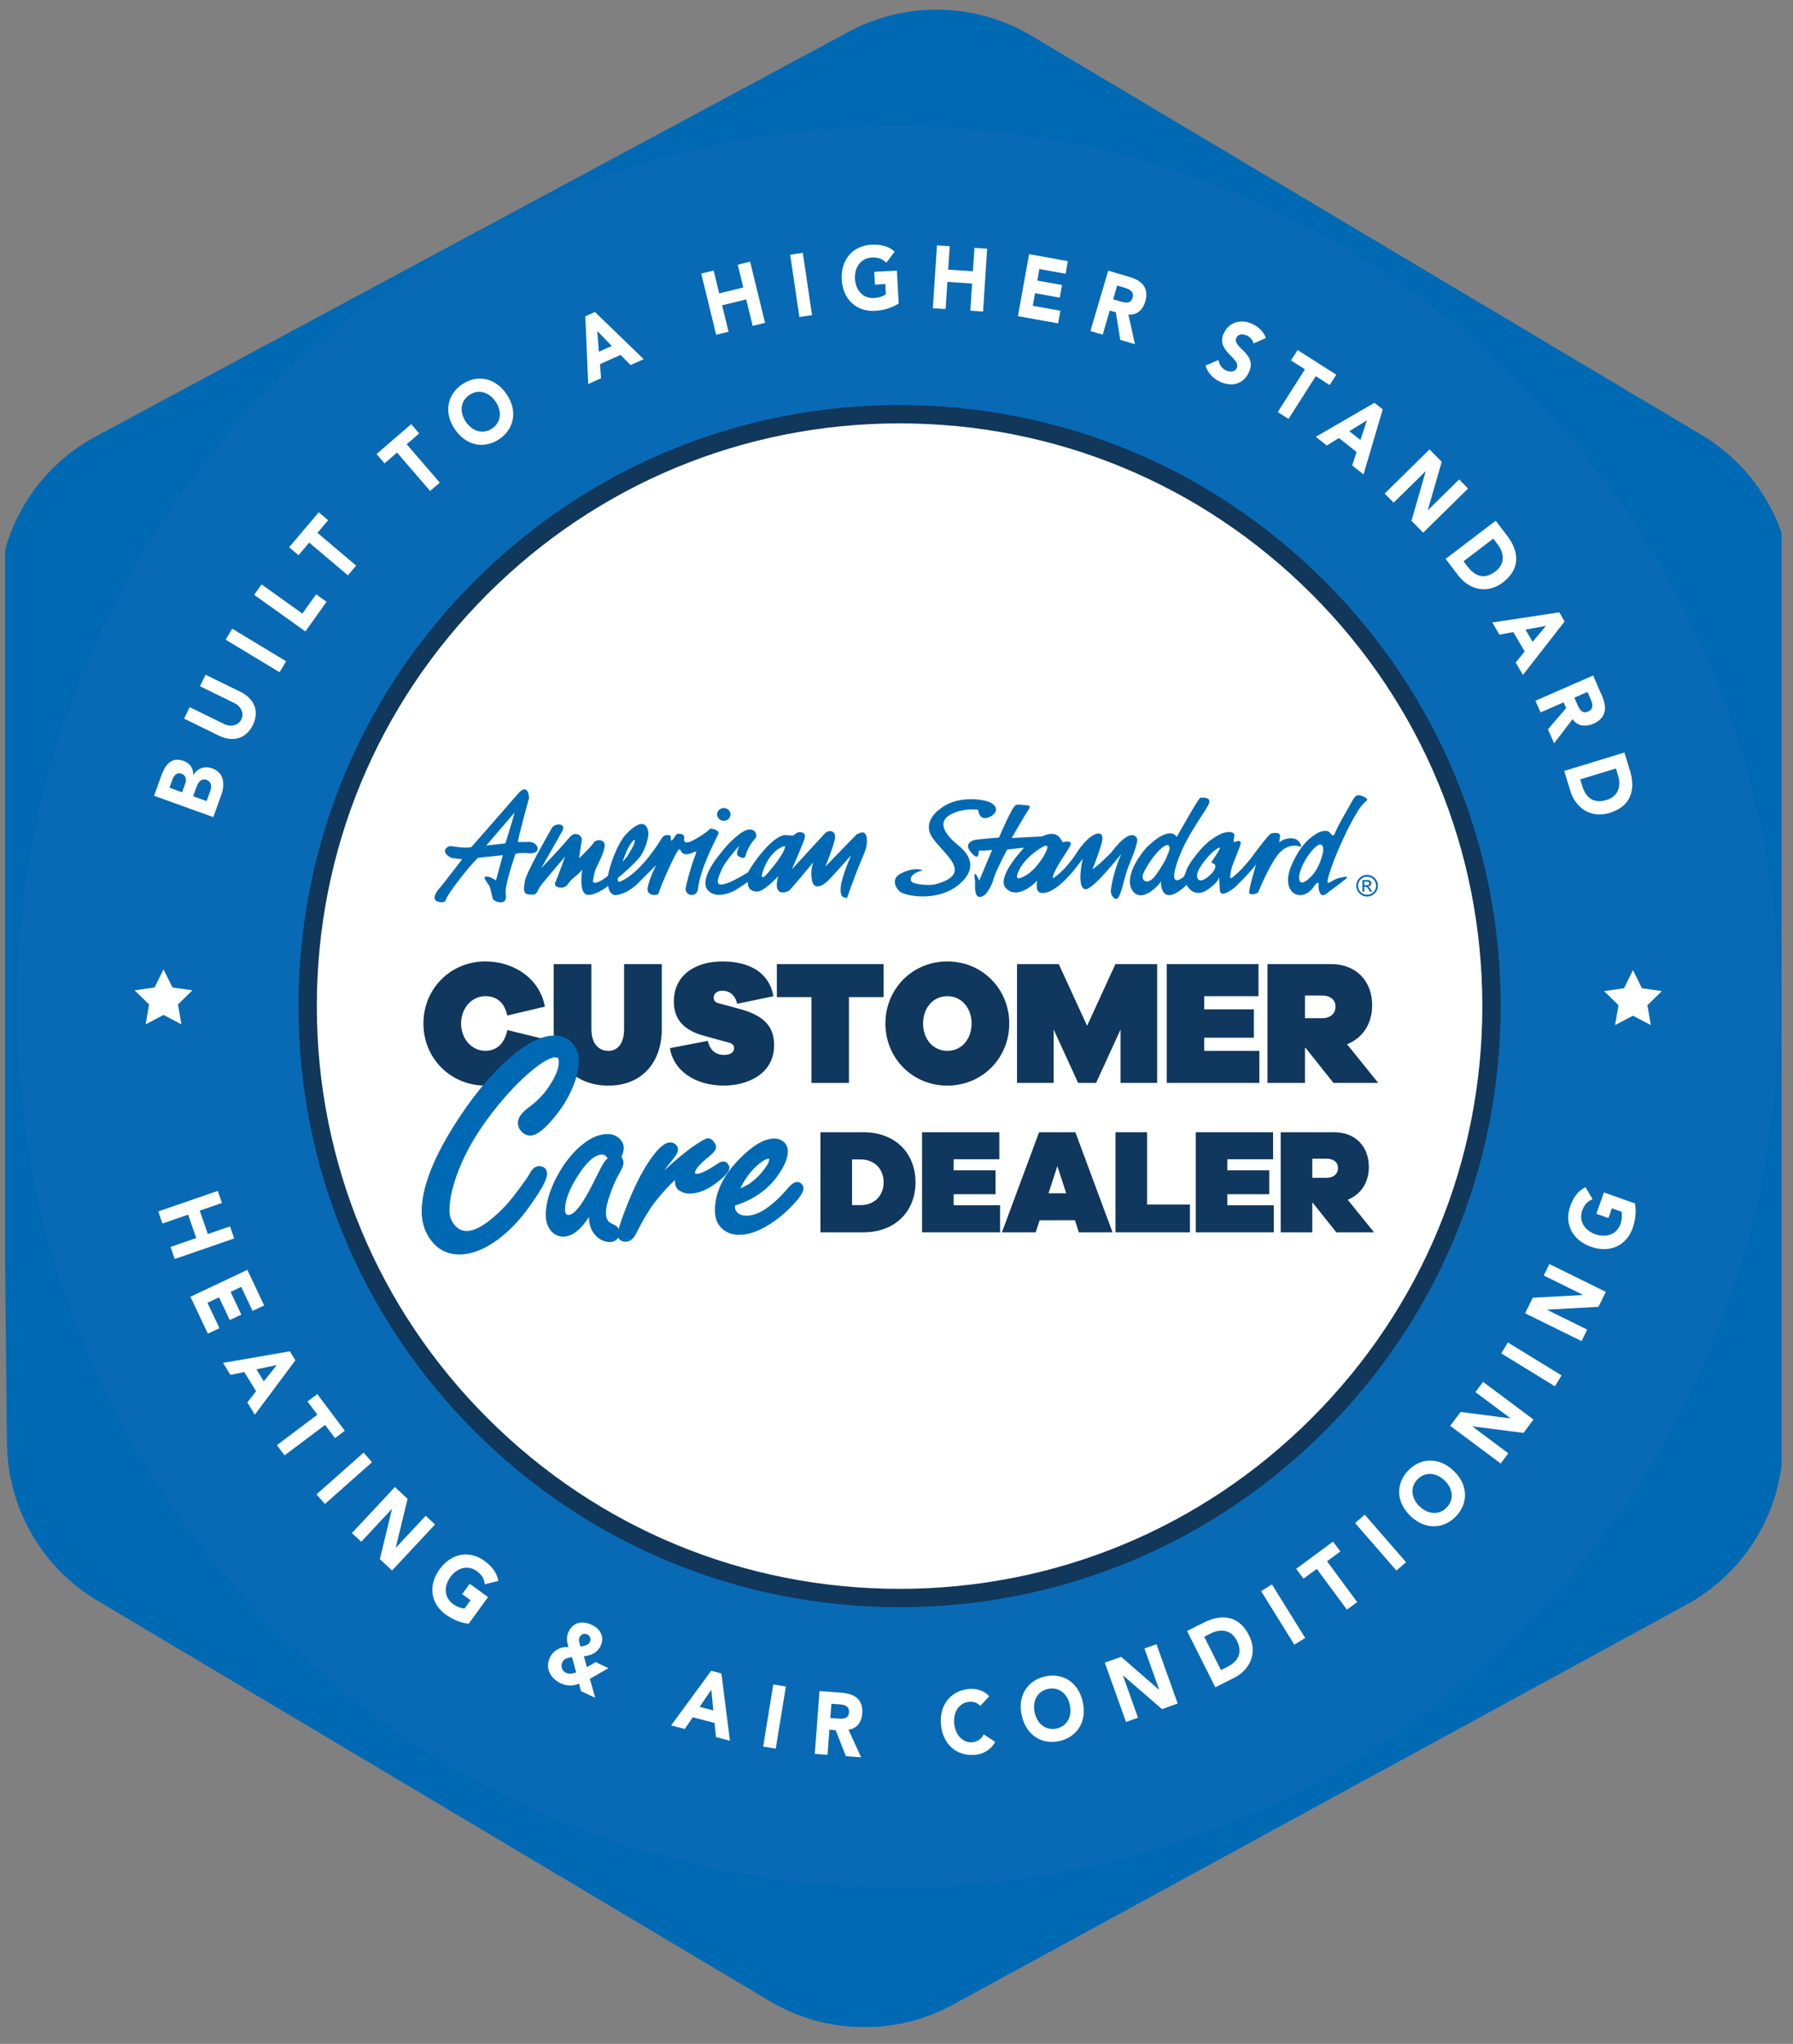 <svg width="86" height="98" viewBox="0 0 86 98" fill="none" xmlns="http://www.w3.org/2000/svg">
<rect x="0" y="0" width="86" height="98" fill="#808080" stroke="none"/>
<g clip-path="url(#clip0_10509_1681)">
<path d="M81.618 20.858L49.465 1.711C46.786 0.117 43.467 0.043 40.719 1.518L4.593 20.926C1.685 22.489 -0.115 25.535 -0.081 28.833L0.334 69.21C0.366 72.305 2.007 75.159 4.667 76.743L36.921 95.95C39.616 97.555 42.96 97.618 45.714 96.116L80.896 76.936C83.719 75.397 85.488 72.453 85.522 69.239L85.951 28.575C85.984 25.415 84.334 22.476 81.618 20.858Z" fill="#0069B4"/>
<path d="M43.076 90.514C37.376 90.514 31.841 89.396 26.628 87.193C21.596 85.065 17.078 82.02 13.2 78.144C9.322 74.267 6.276 69.751 4.148 64.721C1.942 59.509 0.825 53.977 0.825 48.278C0.825 42.579 1.943 37.047 4.148 31.835C6.276 26.805 9.322 22.289 13.2 18.413C17.078 14.536 21.596 11.491 26.628 9.363C31.841 7.159 37.376 6.042 43.076 6.042C48.777 6.042 54.311 7.16 59.525 9.363C64.556 11.491 69.075 14.536 72.953 18.413C76.831 22.289 79.876 26.805 82.005 31.835C84.21 37.046 85.329 42.578 85.329 48.277C85.329 53.976 84.21 59.508 82.006 64.719C79.877 69.749 76.832 74.266 72.954 78.142C69.076 82.019 64.558 85.064 59.526 87.192C54.311 89.396 48.777 90.514 43.076 90.514ZM43.076 19.961C35.51 19.961 28.397 22.907 23.047 28.254C17.696 33.602 14.751 40.713 14.751 48.277C14.751 55.84 17.697 62.951 23.047 68.299C28.397 73.648 35.51 76.593 43.076 76.593C50.642 76.593 57.756 73.648 63.106 68.299C68.456 62.951 71.402 55.84 71.402 48.277C71.402 40.713 68.456 33.603 63.106 28.254C57.756 22.906 50.642 19.961 43.076 19.961Z" fill="#086AB4"/>
<path d="M43.109 76.623C58.789 76.623 71.5 63.916 71.5 48.241C71.5 32.567 58.789 19.86 43.109 19.86C27.429 19.86 14.717 32.567 14.717 48.241C14.717 63.916 27.429 76.623 43.109 76.623Z" fill="white"/>
<path d="M26.143 49.832C25.923 51.184 24.857 52.051 23.279 52.051C21.611 52.051 20.309 50.742 20.309 49.075C20.309 47.407 21.611 46.098 23.279 46.098C24.679 46.098 25.899 46.948 26.135 48.267L24.328 48.692C24.206 48.097 23.848 47.765 23.279 47.765C22.628 47.765 22.116 48.335 22.116 49.075C22.116 49.815 22.628 50.384 23.279 50.384C23.84 50.384 24.198 50.027 24.336 49.389L26.143 49.832Z" fill="#10375D"/>
<path d="M31.742 49.331C31.742 51.023 30.717 52.053 29.187 52.053C27.608 52.053 26.558 51.023 26.558 49.331V46.226H28.365V49.331C28.365 50.02 28.69 50.386 29.187 50.386C29.634 50.386 29.935 50.02 29.935 49.331V46.226H31.742V49.331Z" fill="#10375D"/>
<path d="M37.097 47.766L35.356 48.131C35.234 47.587 34.859 47.502 34.656 47.502C34.42 47.502 34.233 47.612 34.233 47.834C34.233 47.936 34.265 48.046 34.444 48.097L35.511 48.386C36.568 48.676 37.13 49.169 37.13 50.104C37.13 51.549 35.78 52.051 34.729 52.051C33.313 52.051 32.296 51.32 32.133 50.257L33.948 49.908C34.069 50.384 34.338 50.58 34.729 50.58C34.973 50.58 35.21 50.495 35.21 50.257C35.21 50.155 35.169 50.052 34.966 49.994L33.851 49.688C32.81 49.425 32.321 48.888 32.321 48.021C32.321 46.736 33.371 46.099 34.649 46.099C36.006 46.099 36.91 46.677 37.097 47.766Z" fill="#10375D"/>
<path d="M40.719 47.809V51.925H38.92V47.809H37.261V46.226H42.379V47.809H40.719Z" fill="#10375D"/>
<path d="M48.408 49.076C48.408 50.743 47.105 52.053 45.438 52.053C43.77 52.053 42.468 50.743 42.468 49.076C42.468 47.409 43.77 46.099 45.438 46.099C47.105 46.099 48.408 47.409 48.408 49.076ZM46.601 49.076C46.601 48.336 46.129 47.766 45.438 47.766C44.747 47.766 44.275 48.336 44.275 49.076C44.275 49.816 44.747 50.386 45.438 50.386C46.129 50.386 46.601 49.816 46.601 49.076Z" fill="#10375D"/>
<path d="M55.504 51.924H53.746V49.364L52.574 51.924H51.711L50.538 49.364V51.924H48.781V46.226H50.783L52.142 49.186L53.5 46.226H55.502V51.924H55.504Z" fill="#10375D"/>
<path d="M60.403 51.924H55.961V46.226H60.363V47.766H57.759V48.396H60.142V49.756H57.759V50.386H60.403V51.924Z" fill="#10375D"/>
<path d="M63.959 51.924L62.617 50.24H62.593V51.924H60.794V46.226H63.846C65.026 46.226 65.814 47.017 65.814 48.199C65.814 49.092 65.359 49.772 64.61 50.07L66.107 51.924H63.959ZM62.593 48.821H63.406C63.813 48.821 64.057 48.6 64.057 48.26C64.057 47.945 63.813 47.733 63.406 47.733H62.593V48.821Z" fill="#10375D"/>
<path d="M41.416 54.289C42.917 54.289 43.911 55.27 43.911 56.688C43.911 58.105 42.917 59.087 41.416 59.087H39.353V54.289H41.416ZM41.279 57.784C41.943 57.784 42.383 57.325 42.383 56.688C42.383 56.05 41.943 55.592 41.279 55.592H40.868V57.783H41.279V57.784Z" fill="#10375D"/>
<path d="M47.968 59.087H44.226V54.289H47.934V55.585H45.741V56.114H47.749V57.26H45.741V57.789H47.968V59.087Z" fill="#10375D"/>
<path d="M51.745 59.087L51.559 58.507H49.867L49.675 59.087H48.057L49.839 54.289H51.58L53.362 59.087H51.745ZM50.716 55.914L50.291 57.217H51.14L50.716 55.914Z" fill="#10375D"/>
<path d="M57.075 59.087H53.504V54.289H55.019V57.755H57.075V59.087Z" fill="#10375D"/>
<path d="M61.098 59.087H57.355V54.289H61.063V55.585H58.87V56.114H60.878V57.26H58.87V57.789H61.098V59.087Z" fill="#10375D"/>
<path d="M64.094 59.087L62.964 57.669H62.943V59.087H61.428V54.289H63.998C64.992 54.289 65.656 54.955 65.656 55.95C65.656 56.702 65.273 57.275 64.642 57.525L65.904 59.087H64.094ZM62.943 56.473H63.628C63.97 56.473 64.176 56.287 64.176 56.001C64.176 55.735 63.97 55.557 63.628 55.557H62.943V56.473Z" fill="#10375D"/>
<path d="M26.598 49.868C26.92 49.868 27.166 49.983 27.338 50.212C27.477 50.395 27.546 50.615 27.546 50.873C27.546 51.339 27.391 51.868 27.08 52.461C26.806 52.973 26.466 53.433 26.059 53.841C25.79 54.104 25.58 54.236 25.427 54.236C25.326 54.236 25.233 54.186 25.146 54.084C25.084 54.013 25.053 53.932 25.053 53.841C25.053 53.673 25.199 53.481 25.491 53.266C25.904 52.961 26.231 52.624 26.476 52.26C26.836 51.733 27.015 51.288 27.015 50.923C27.015 50.776 26.983 50.664 26.919 50.593C26.854 50.52 26.757 50.485 26.628 50.485C26.365 50.485 25.991 50.676 25.506 51.059C24.956 51.49 24.373 52.076 23.76 52.818C22.979 53.763 22.384 54.691 21.978 55.606C21.556 56.553 21.346 57.364 21.346 58.035C21.346 58.356 21.439 58.629 21.626 58.853C21.832 59.108 22.083 59.234 22.381 59.234C22.898 59.234 23.55 58.832 24.336 58.026C24.571 57.783 24.856 57.428 25.191 56.963C25.412 56.666 25.553 56.455 25.615 56.331C25.688 56.192 25.77 56.121 25.867 56.121C25.973 56.121 26.026 56.173 26.026 56.273C26.026 56.489 25.758 56.973 25.221 57.725C24.775 58.353 24.284 58.865 23.748 59.263C23.144 59.709 22.573 59.931 22.037 59.931C21.477 59.931 21.043 59.68 20.736 59.177C20.54 58.855 20.442 58.489 20.442 58.077C20.442 57.042 20.931 55.738 21.909 54.163C22.742 52.821 23.622 51.741 24.547 50.921C25.343 50.221 26.028 49.868 26.598 49.868Z" fill="#0069B4"/>
<path d="M22.034 60.148C21.396 60.148 20.897 59.859 20.55 59.291C20.334 58.938 20.225 58.53 20.225 58.08C20.225 57.01 20.729 55.655 21.724 54.053C22.563 52.701 23.464 51.595 24.4 50.764C25.25 50.017 25.969 49.654 26.598 49.654C26.989 49.654 27.296 49.799 27.509 50.084C27.676 50.302 27.76 50.568 27.76 50.873C27.76 51.371 27.595 51.938 27.269 52.56C26.988 53.089 26.631 53.57 26.211 53.992C25.892 54.304 25.644 54.449 25.427 54.449C25.313 54.449 25.143 54.41 24.984 54.223C24.89 54.115 24.841 53.983 24.841 53.841C24.841 53.599 25.012 53.355 25.366 53.094C25.754 52.806 26.069 52.485 26.3 52.141C26.634 51.651 26.803 51.242 26.803 50.923C26.803 50.792 26.772 50.747 26.761 50.737C26.733 50.706 26.673 50.699 26.628 50.699C26.508 50.699 26.22 50.768 25.64 51.227C25.1 51.649 24.523 52.23 23.925 52.955C23.158 53.883 22.568 54.804 22.173 55.694C21.765 56.61 21.559 57.398 21.559 58.037C21.559 58.309 21.635 58.532 21.79 58.72C21.957 58.925 22.149 59.024 22.381 59.024C22.836 59.024 23.443 58.639 24.183 57.881C24.41 57.645 24.691 57.296 25.018 56.842C25.282 56.487 25.384 56.318 25.424 56.239C25.565 55.969 25.742 55.913 25.867 55.913C26.089 55.913 26.238 56.059 26.238 56.277C26.238 56.46 26.143 56.804 25.393 57.853C24.937 58.495 24.426 59.029 23.874 59.438C23.234 59.909 22.616 60.148 22.034 60.148ZM26.598 50.082C26.084 50.082 25.441 50.42 24.683 51.085C23.777 51.888 22.904 52.962 22.086 54.279C21.134 55.813 20.651 57.093 20.651 58.082C20.651 58.458 20.738 58.781 20.915 59.07C21.182 59.509 21.548 59.723 22.034 59.723C22.522 59.723 23.055 59.511 23.618 59.095C24.134 58.713 24.613 58.212 25.044 57.606C25.312 57.232 25.487 56.959 25.6 56.762C25.534 56.858 25.454 56.969 25.36 57.095C25.023 57.563 24.729 57.928 24.488 58.178C23.651 59.035 22.962 59.451 22.379 59.451C22.014 59.451 21.705 59.296 21.458 58.991C21.241 58.73 21.131 58.408 21.131 58.038C21.131 57.34 21.35 56.493 21.781 55.522C22.192 54.596 22.803 53.641 23.594 52.685C24.212 51.937 24.811 51.334 25.373 50.894C25.899 50.477 26.309 50.274 26.626 50.274C26.819 50.274 26.97 50.333 27.076 50.453C27.176 50.562 27.227 50.722 27.227 50.925C27.227 51.338 27.038 51.813 26.651 52.382C26.393 52.765 26.045 53.121 25.616 53.439C25.281 53.686 25.265 53.818 25.265 53.842C25.265 53.881 25.277 53.913 25.306 53.947C25.351 53.999 25.39 54.025 25.426 54.025C25.45 54.025 25.585 54.009 25.908 53.691C26.298 53.301 26.629 52.853 26.89 52.362C27.183 51.804 27.331 51.303 27.331 50.875C27.331 50.662 27.277 50.489 27.167 50.343C27.037 50.167 26.851 50.082 26.598 50.082Z" fill="#0069B4"/>
<path d="M28.388 57.923C28.23 58.2 28.075 58.436 27.921 58.627C27.618 59 27.319 59.187 27.023 59.187C26.764 59.187 26.563 59.064 26.419 58.821C26.329 58.662 26.283 58.476 26.283 58.26C26.283 57.729 26.451 57.142 26.786 56.5C27.16 55.786 27.61 55.238 28.138 54.856C28.483 54.605 28.816 54.482 29.138 54.482C29.339 54.482 29.507 54.544 29.641 54.668C29.756 54.779 29.814 54.903 29.814 55.042C29.814 55.148 29.773 55.294 29.691 55.481C29.763 55.581 29.799 55.669 29.799 55.747C29.799 55.847 29.731 56.013 29.597 56.242C29.458 56.477 29.319 56.788 29.18 57.178C29.032 57.59 28.957 57.92 28.957 58.168C28.957 58.369 29.017 58.536 29.138 58.664C29.171 58.698 29.27 58.753 29.432 58.83C29.552 58.887 29.612 58.988 29.612 59.132C29.612 59.223 29.579 59.297 29.511 59.355C29.439 59.417 29.356 59.449 29.259 59.449C29.001 59.449 28.778 59.334 28.592 59.105C28.438 58.917 28.362 58.683 28.362 58.4C28.36 58.301 28.369 58.143 28.388 57.923ZM29.286 55.559C29.229 55.454 29.166 55.376 29.099 55.326C29.032 55.275 28.96 55.251 28.883 55.251C28.519 55.251 28.123 55.569 27.696 56.207C27.226 56.91 26.992 57.506 26.992 57.995C26.992 58.114 27.015 58.206 27.06 58.268C27.105 58.33 27.174 58.362 27.264 58.362C27.494 58.362 27.762 58.118 28.069 57.629C28.241 57.361 28.455 56.965 28.708 56.444C28.876 56.103 28.997 55.878 29.075 55.769C29.116 55.711 29.186 55.64 29.286 55.559Z" fill="#0069B4"/>
<path d="M29.258 59.552C28.967 59.552 28.714 59.423 28.507 59.168C28.34 58.963 28.253 58.703 28.253 58.396C28.253 58.381 28.253 58.365 28.255 58.348C28.171 58.475 28.087 58.592 28.005 58.693C27.683 59.091 27.352 59.294 27.024 59.294C26.726 59.294 26.491 59.152 26.328 58.875C26.227 58.7 26.177 58.494 26.177 58.261C26.177 57.715 26.35 57.106 26.691 56.451C27.072 55.726 27.537 55.16 28.074 54.77C28.435 54.508 28.792 54.376 29.136 54.376C29.364 54.376 29.557 54.448 29.712 54.591C29.85 54.723 29.919 54.875 29.919 55.042C29.919 55.153 29.883 55.293 29.811 55.47C29.874 55.57 29.905 55.661 29.905 55.748C29.905 55.868 29.836 56.043 29.689 56.296C29.553 56.525 29.415 56.833 29.28 57.213C29.136 57.611 29.062 57.933 29.062 58.167C29.062 58.343 29.112 58.482 29.214 58.592C29.218 58.596 29.259 58.631 29.476 58.733C29.635 58.809 29.718 58.947 29.718 59.132C29.718 59.254 29.672 59.357 29.58 59.435C29.489 59.512 29.38 59.552 29.258 59.552ZM28.537 57.446L28.495 57.932C28.476 58.142 28.466 58.303 28.466 58.396C28.466 58.656 28.534 58.865 28.672 59.034C28.84 59.239 29.03 59.34 29.258 59.34C29.328 59.34 29.388 59.318 29.439 59.272C29.483 59.234 29.504 59.189 29.504 59.129C29.504 59.026 29.467 58.963 29.384 58.923C29.153 58.816 29.091 58.768 29.06 58.737C28.92 58.587 28.85 58.395 28.85 58.166C28.85 57.903 28.925 57.568 29.08 57.139C29.22 56.746 29.363 56.426 29.505 56.187C29.667 55.909 29.691 55.791 29.691 55.747C29.691 55.694 29.66 55.623 29.603 55.543L29.567 55.494L29.591 55.439C29.667 55.267 29.705 55.133 29.705 55.042C29.705 54.932 29.659 54.836 29.566 54.746C29.452 54.641 29.311 54.59 29.136 54.59C28.838 54.59 28.523 54.709 28.199 54.944C27.689 55.315 27.244 55.855 26.88 56.551C26.555 57.176 26.389 57.752 26.389 58.262C26.389 58.461 26.429 58.626 26.512 58.77C26.636 58.98 26.804 59.082 27.024 59.082C27.285 59.082 27.559 58.906 27.838 58.56C27.987 58.377 28.141 58.145 28.296 57.871L28.537 57.446ZM27.267 58.467C27.11 58.467 27.022 58.393 26.977 58.33C26.917 58.248 26.888 58.138 26.888 57.993C26.888 57.485 27.131 56.864 27.611 56.145C28.063 55.47 28.48 55.142 28.886 55.142C28.985 55.142 29.08 55.175 29.165 55.239C29.245 55.3 29.315 55.387 29.381 55.507L29.423 55.585L29.355 55.641C29.241 55.733 29.19 55.791 29.168 55.826C29.095 55.932 28.974 56.154 28.808 56.489C28.549 57.023 28.337 57.415 28.164 57.685C27.832 58.211 27.538 58.467 27.267 58.467ZM28.884 55.356C28.559 55.356 28.19 55.662 27.788 56.265C27.333 56.946 27.102 57.529 27.102 57.994C27.102 58.089 27.118 58.162 27.149 58.204C27.166 58.227 27.195 58.255 27.267 58.255C27.397 58.255 27.627 58.136 27.982 57.571C28.15 57.31 28.364 56.915 28.615 56.396C28.789 56.045 28.912 55.82 28.991 55.706C29.025 55.656 29.076 55.6 29.149 55.536C29.112 55.483 29.074 55.44 29.036 55.411C28.988 55.373 28.938 55.356 28.884 55.356Z" fill="#0069B4"/>
<path d="M31.392 56.744C31.861 56.241 32.402 55.75 33.016 55.271C33.235 55.099 33.471 54.939 33.72 54.79C33.845 54.717 33.924 54.682 33.957 54.682C34.03 54.682 34.101 54.734 34.173 54.839C34.217 54.896 34.239 54.949 34.239 54.998C34.239 55.084 34.148 55.201 33.965 55.349C33.477 55.737 33.232 56.03 33.232 56.227C33.232 56.337 33.294 56.392 33.419 56.392C33.625 56.392 33.98 56.222 34.484 55.882C34.57 55.825 34.642 55.796 34.7 55.796C34.738 55.796 34.776 55.814 34.815 55.853C34.858 55.896 34.879 55.942 34.879 55.99C34.879 56.134 34.678 56.356 34.276 56.651C33.854 56.967 33.454 57.125 33.076 57.125C32.922 57.125 32.78 57.084 32.651 57.002C32.541 56.935 32.486 56.815 32.486 56.643C32.486 56.525 32.537 56.387 32.637 56.234C32.258 56.502 31.812 56.961 31.3 57.614C31.003 58.016 30.708 58.511 30.416 59.1C30.306 59.32 30.169 59.43 30.006 59.43C29.829 59.43 29.74 59.346 29.74 59.178C29.74 59.017 29.879 58.58 30.157 57.871C30.569 56.816 31.001 56.001 31.452 55.42C31.729 55.061 31.962 54.882 32.148 54.882C32.21 54.882 32.268 54.9 32.321 54.939C32.383 54.986 32.415 55.047 32.415 55.118C32.415 55.191 32.367 55.291 32.271 55.42C32.252 55.444 32.125 55.605 31.89 55.902C31.671 56.185 31.507 56.467 31.392 56.744Z" fill="#0069B4"/>
<path d="M30.005 59.537C29.768 59.537 29.633 59.407 29.633 59.179C29.633 59.066 29.677 58.803 30.057 57.834C30.47 56.777 30.91 55.943 31.366 55.357C31.667 54.967 31.922 54.777 32.148 54.777C32.234 54.777 32.313 54.803 32.383 54.855C32.473 54.924 32.52 55.014 32.52 55.119C32.52 55.216 32.468 55.332 32.356 55.484C32.343 55.501 32.306 55.547 32.244 55.626L31.972 55.969C31.933 56.021 31.895 56.072 31.859 56.123C32.194 55.807 32.558 55.494 32.951 55.187C33.17 55.014 33.412 54.85 33.666 54.699C33.851 54.591 33.915 54.576 33.958 54.576C34.067 54.576 34.169 54.645 34.261 54.779C34.316 54.852 34.345 54.926 34.345 54.998C34.345 55.121 34.246 55.259 34.032 55.433C33.429 55.913 33.338 56.136 33.338 56.227C33.338 56.265 33.338 56.285 33.419 56.285C33.545 56.285 33.821 56.2 34.423 55.794C34.619 55.664 34.76 55.649 34.889 55.777C34.951 55.84 34.984 55.912 34.984 55.989C34.984 56.176 34.784 56.406 34.337 56.736C33.899 57.064 33.474 57.231 33.074 57.231C32.902 57.231 32.739 57.184 32.592 57.092C32.45 57.005 32.377 56.853 32.377 56.641C32.377 56.62 32.379 56.597 32.382 56.574C32.084 56.84 31.75 57.21 31.382 57.678C31.09 58.074 30.796 58.569 30.51 59.146C30.38 59.406 30.21 59.537 30.005 59.537ZM32.146 54.989C32.042 54.989 31.851 55.075 31.534 55.487C31.09 56.057 30.66 56.872 30.255 57.911C29.916 58.774 29.845 59.077 29.845 59.179C29.845 59.274 29.871 59.324 30.004 59.324C30.048 59.324 30.182 59.324 30.319 59.053C30.61 58.465 30.911 57.959 31.212 57.55C31.73 56.891 32.188 56.42 32.573 56.147L33.036 55.82L32.723 56.293C32.635 56.427 32.59 56.545 32.59 56.644C32.59 56.778 32.628 56.865 32.704 56.913C32.819 56.985 32.938 57.019 33.073 57.019C33.426 57.019 33.808 56.867 34.208 56.566C34.729 56.183 34.769 56.028 34.769 55.99C34.769 55.972 34.758 55.951 34.737 55.929C34.718 55.91 34.703 55.903 34.697 55.903C34.676 55.903 34.629 55.912 34.541 55.97C34.015 56.325 33.648 56.498 33.418 56.498C33.234 56.498 33.124 56.397 33.124 56.227C33.124 55.991 33.37 55.685 33.898 55.266C34.124 55.082 34.131 55.007 34.131 54.998C34.131 54.974 34.116 54.942 34.088 54.903C34.037 54.83 33.99 54.788 33.958 54.788C33.961 54.788 33.919 54.797 33.774 54.881C33.528 55.028 33.295 55.187 33.082 55.355C32.472 55.831 31.929 56.323 31.47 56.816L31.067 57.248L31.294 56.702C31.412 56.415 31.584 56.124 31.803 55.837L32.075 55.492C32.139 55.412 32.176 55.365 32.185 55.353C32.294 55.206 32.305 55.14 32.305 55.119C32.305 55.094 32.299 55.06 32.253 55.025C32.222 55.002 32.187 54.989 32.146 54.989Z" fill="#0069B4"/>
<path d="M35.144 57.729V57.858C35.144 57.964 35.17 58.054 35.223 58.131C35.343 58.308 35.539 58.397 35.813 58.397C36.413 58.397 37.103 57.937 37.891 57.017C38.03 56.859 38.147 56.78 38.242 56.78C38.295 56.78 38.343 56.806 38.386 56.859C38.415 56.898 38.43 56.933 38.43 56.967C38.43 57.155 38.2 57.471 37.74 57.915C37.38 58.266 36.998 58.551 36.59 58.77C36.183 58.992 35.803 59.101 35.454 59.101C35.094 59.101 34.813 58.976 34.606 58.727C34.467 58.555 34.398 58.32 34.398 58.023C34.398 57.214 34.778 56.422 35.54 55.645C36.158 55.013 36.698 54.697 37.157 54.697C37.281 54.697 37.394 54.736 37.495 54.812C37.62 54.913 37.683 55.044 37.683 55.207C37.683 55.462 37.565 55.774 37.331 56.142C36.845 56.908 36.116 57.437 35.144 57.729ZM35.302 57.168C35.637 57.053 35.901 56.925 36.093 56.781C36.428 56.523 36.694 56.23 36.891 55.903C36.963 55.788 36.999 55.686 36.999 55.594C36.999 55.498 36.953 55.451 36.862 55.451C36.738 55.451 36.56 55.545 36.33 55.731C35.918 56.062 35.576 56.541 35.302 57.168Z" fill="#0069B4"/>
<path d="M35.453 59.207C35.063 59.207 34.75 59.068 34.524 58.795C34.368 58.603 34.291 58.343 34.291 58.022C34.291 57.188 34.686 56.361 35.465 55.569C36.11 54.909 36.664 54.589 37.159 54.589C37.306 54.589 37.442 54.635 37.561 54.725C37.714 54.849 37.79 55.01 37.79 55.206C37.79 55.484 37.669 55.808 37.421 56.197C36.937 56.962 36.209 57.504 35.252 57.807V57.857C35.252 57.941 35.272 58.011 35.313 58.071C35.412 58.218 35.577 58.289 35.814 58.289C36.378 58.289 37.05 57.838 37.811 56.947C37.974 56.763 38.114 56.674 38.244 56.674C38.303 56.674 38.39 56.695 38.471 56.791C38.517 56.853 38.538 56.91 38.538 56.966C38.538 57.106 38.464 57.364 37.815 57.991C37.451 58.346 37.056 58.639 36.642 58.863C36.22 59.091 35.821 59.207 35.453 59.207ZM37.157 54.802C36.728 54.802 36.21 55.11 35.616 55.719C34.878 56.471 34.503 57.246 34.503 58.023C34.503 58.294 34.565 58.509 34.688 58.66C34.874 58.885 35.125 58.995 35.453 58.995C35.785 58.995 36.15 58.888 36.538 58.677C36.935 58.463 37.314 58.181 37.665 57.839C38.237 57.285 38.322 57.056 38.322 56.967C38.322 56.96 38.316 56.945 38.3 56.923C38.271 56.888 38.25 56.888 38.242 56.888C38.213 56.888 38.129 56.907 37.969 57.088C37.156 58.04 36.449 58.503 35.812 58.503C35.502 58.503 35.274 58.399 35.134 58.192C35.07 58.096 35.037 57.985 35.037 57.859V57.651L35.113 57.628C36.056 57.345 36.771 56.826 37.238 56.085C37.461 55.734 37.574 55.439 37.574 55.207C37.574 55.077 37.526 54.975 37.427 54.894C37.348 54.833 37.258 54.802 37.157 54.802ZM35.109 57.347L35.205 57.126C35.483 56.486 35.84 55.988 36.264 55.648C36.52 55.441 36.71 55.345 36.863 55.345C37.013 55.345 37.106 55.44 37.106 55.595C37.106 55.707 37.066 55.826 36.982 55.961C36.781 56.295 36.504 56.599 36.159 56.866C35.959 57.015 35.683 57.151 35.339 57.27L35.109 57.347ZM36.863 55.557C36.807 55.557 36.673 55.591 36.398 55.813C36.053 56.09 35.756 56.481 35.51 56.976C35.722 56.889 35.897 56.795 36.031 56.695C36.353 56.445 36.612 56.16 36.8 55.848C36.863 55.749 36.894 55.664 36.894 55.594C36.894 55.568 36.888 55.559 36.888 55.559C36.887 55.561 36.879 55.557 36.863 55.557Z" fill="#0069B4"/>
<path d="M7.39 38.156L7.742 37.181C7.907 36.724 8.191 36.263 8.809 36.486C9.127 36.6 9.277 36.86 9.273 37.162L9.281 37.165C9.453 36.84 9.812 36.71 10.182 36.844C10.776 37.057 10.785 37.646 10.617 38.11L10.231 39.179L7.39 38.156ZM8.733 37.989L8.884 37.572C8.948 37.395 8.935 37.181 8.706 37.099C8.469 37.014 8.335 37.199 8.269 37.379L8.128 37.77L8.733 37.989ZM9.909 38.413L10.095 37.896C10.161 37.716 10.149 37.482 9.901 37.392C9.632 37.295 9.489 37.556 9.42 37.743L9.262 38.179L9.909 38.413Z" fill="white"/>
<path d="M11.527 33.169C12.167 33.481 12.466 34.073 12.128 34.763C11.788 35.457 11.137 35.584 10.497 35.271L8.83 34.456L9.099 33.907L10.743 34.712C11.076 34.875 11.432 34.787 11.576 34.494C11.717 34.206 11.568 33.87 11.235 33.707L9.591 32.903L9.86 32.354L11.527 33.169Z" fill="white"/>
<path d="M10.822 30.67L11.139 30.146L13.724 31.707L13.408 32.231L10.822 30.67Z" fill="white"/>
<path d="M12.19 28.519L12.546 28.021L14.503 29.421L15.163 28.498L15.663 28.855L14.647 30.276L12.19 28.519Z" fill="white"/>
<path d="M14.83 26.016L14.318 26.621L13.868 26.24L15.289 24.564L15.738 24.944L15.226 25.549L17.082 27.119L16.687 27.586L14.83 26.016Z" fill="white"/>
<path d="M19.044 21.7L18.444 22.217L18.06 21.771L19.723 20.337L20.107 20.783L19.507 21.3L21.094 23.142L20.63 23.541L19.044 21.7Z" fill="white"/>
<path d="M22.157 18.436C22.871 17.944 23.742 18.093 24.291 18.891C24.841 19.687 24.672 20.556 23.958 21.047C23.244 21.539 22.373 21.39 21.824 20.592C21.274 19.796 21.443 18.929 22.157 18.436ZM23.61 20.542C24.04 20.245 24.088 19.715 23.769 19.252C23.449 18.788 22.935 18.645 22.507 18.941C22.077 19.238 22.029 19.768 22.348 20.232C22.666 20.696 23.18 20.838 23.61 20.542Z" fill="white"/>
<path d="M28.074 15.167L28.536 14.96L30.874 17.221L30.244 17.504L29.764 17.018L28.779 17.459L28.829 18.137L28.213 18.413L28.074 15.167ZM28.649 15.872L28.724 16.866L29.344 16.589L28.649 15.872Z" fill="white"/>
<path d="M33.635 13.118L34.23 12.973L34.496 14.067L35.651 13.785L35.385 12.692L35.979 12.547L36.695 15.48L36.101 15.625L35.791 14.356L34.636 14.638L34.946 15.905L34.35 16.05L33.635 13.118Z" fill="white"/>
<path d="M37.9 12.213L38.506 12.123L38.948 15.111L38.342 15.2L37.9 12.213Z" fill="white"/>
<path d="M43.104 14.552C42.755 14.776 42.363 14.882 41.956 14.904C41.09 14.95 40.426 14.367 40.374 13.4C40.323 12.434 40.92 11.782 41.787 11.735C42.226 11.711 42.619 11.797 42.912 12.064L42.509 12.598C42.334 12.42 42.13 12.333 41.819 12.349C41.298 12.376 40.979 12.804 41.009 13.366C41.039 13.927 41.402 14.318 41.923 14.29C42.189 14.277 42.381 14.185 42.49 14.11L42.464 13.62L41.966 13.647L41.933 13.033L43.018 12.975L43.104 14.552Z" fill="white"/>
<path d="M44.942 11.766L45.553 11.806L45.479 12.93L46.665 13.008L46.739 11.884L47.349 11.925L47.152 14.937L46.541 14.897L46.626 13.595L45.44 13.517L45.355 14.819L44.743 14.779L44.942 11.766Z" fill="white"/>
<path d="M49.361 12.186L51.218 12.522L51.109 13.126L49.854 12.9L49.754 13.454L50.94 13.667L50.831 14.272L49.645 14.058L49.536 14.662L50.861 14.901L50.752 15.506L48.824 15.158L49.361 12.186Z" fill="white"/>
<path d="M53.156 12.978L54.187 13.283C54.733 13.443 55.132 13.784 54.932 14.459C54.813 14.864 54.521 15.12 54.122 15.082L54.438 16.504L53.734 16.296L53.52 14.975L53.23 14.889L52.889 16.046L52.301 15.872L53.156 12.978ZM53.39 14.35L53.736 14.452C53.951 14.515 54.231 14.59 54.324 14.275C54.41 13.985 54.183 13.868 53.968 13.805L53.584 13.692L53.39 14.35Z" fill="white"/>
<path d="M60.121 16.468C60.095 16.303 59.947 16.158 59.814 16.092C59.66 16.015 59.407 15.984 59.306 16.186C59.06 16.678 60.362 16.933 59.889 17.878C59.588 18.481 58.998 18.545 58.486 18.288C58.166 18.129 57.937 17.885 57.82 17.531L58.443 17.261C58.475 17.477 58.61 17.665 58.792 17.755C58.972 17.845 59.218 17.853 59.313 17.662C59.561 17.167 58.263 16.851 58.713 15.951C59.002 15.376 59.612 15.303 60.099 15.548C60.38 15.688 60.609 15.903 60.72 16.211L60.121 16.468Z" fill="white"/>
<path d="M62.591 17.707L61.922 17.282L62.239 16.786L64.094 17.965L63.778 18.461L63.109 18.036L61.804 20.087L61.287 19.758L62.591 17.707Z" fill="white"/>
<path d="M65.924 19.314L66.321 19.628L65.401 22.747L64.858 22.32L65.066 21.67L64.219 21.002L63.641 21.361L63.111 20.944L65.924 19.314ZM65.565 20.151L64.719 20.678L65.252 21.099L65.565 20.151Z" fill="white"/>
<path d="M68.567 21.549L69.151 22.142L68.484 24.455L68.489 24.461L69.986 22.989L70.415 23.424L68.262 25.542L67.701 24.972L68.382 22.601L68.377 22.595L66.845 24.102L66.415 23.666L68.567 21.549Z" fill="white"/>
<path d="M71.742 24.968L72.298 25.699C72.84 26.41 72.964 27.256 72.085 27.926C71.308 28.518 70.446 28.253 69.945 27.593L69.339 26.797L71.742 24.968ZM70.199 26.912L70.391 27.165C70.736 27.617 71.182 27.815 71.728 27.399C72.199 27.039 72.156 26.526 71.843 26.113L71.624 25.826L70.199 26.912Z" fill="white"/>
<path d="M74.79 29.361L75.046 29.798L73.047 32.363L72.699 31.767L73.131 31.238L72.586 30.307L71.917 30.43L71.577 29.847L74.79 29.361ZM74.15 30.008L73.17 30.189L73.512 30.775L74.15 30.008Z" fill="white"/>
<path d="M76.413 32.39L76.844 33.374C77.073 33.895 77.07 34.419 76.425 34.701C76.037 34.87 75.653 34.812 75.426 34.483L74.541 35.641L74.247 34.969L75.119 33.953L74.998 33.676L73.893 34.16L73.647 33.599L76.413 32.39ZM75.513 33.451L75.658 33.782C75.748 33.987 75.872 34.25 76.173 34.118C76.45 33.996 76.392 33.748 76.303 33.543L76.142 33.177L75.513 33.451Z" fill="white"/>
<path d="M77.915 36.082L78.183 36.96C78.444 37.815 78.268 38.653 77.211 38.975C76.276 39.26 75.56 38.712 75.319 37.922L75.027 36.965L77.915 36.082ZM75.793 37.37L75.887 37.674C76.053 38.217 76.401 38.558 77.059 38.357C77.626 38.184 77.763 37.686 77.613 37.191L77.507 36.846L75.793 37.37Z" fill="white"/>
<path d="M10.445 57.101L10.645 57.679L9.58 58.047L9.969 59.17L11.033 58.803L11.233 59.381L8.379 60.366L8.179 59.788L9.413 59.362L9.024 58.239L7.791 58.665L7.591 58.087L10.445 57.101Z" fill="white"/>
<path d="M11.864 60.887L12.669 62.593L12.114 62.855L11.569 61.703L11.06 61.943L11.575 63.032L11.02 63.294L10.505 62.205L9.95 62.467L10.525 63.684L9.97 63.946L9.134 62.176L11.864 60.887Z" fill="white"/>
<path d="M13.903 64.793L14.167 65.224L12.223 67.831L11.862 67.243L12.282 66.705L11.718 65.786L11.051 65.923L10.698 65.347L13.903 64.793ZM13.277 65.453L12.3 65.655L12.653 66.234L13.277 65.453Z" fill="white"/>
<path d="M15.224 67.831L14.748 67.198L15.219 66.844L16.538 68.601L16.068 68.955L15.592 68.322L13.649 69.782L13.281 69.293L15.224 67.831Z" fill="white"/>
<path d="M17.439 69.651L17.845 70.11L15.585 72.112L15.179 71.654L17.439 69.651Z" fill="white"/>
<path d="M18.942 71.3L19.55 71.867L18.981 74.207L18.986 74.212L20.419 72.678L20.866 73.096L18.805 75.303L18.22 74.757L18.8 72.358L18.794 72.352L17.328 73.924L16.881 73.507L18.942 71.3Z" fill="white"/>
<path d="M22.479 77.856C22.066 77.809 21.696 77.644 21.366 77.404C20.665 76.894 20.518 76.022 21.088 75.24C21.658 74.457 22.533 74.329 23.234 74.839C23.589 75.097 23.841 75.412 23.9 75.804L23.25 75.963C23.227 75.715 23.123 75.518 22.873 75.335C22.451 75.028 21.934 75.158 21.603 75.613C21.272 76.068 21.306 76.6 21.728 76.907C21.944 77.064 22.15 77.114 22.282 77.125L22.571 76.729L22.167 76.436L22.529 75.939L23.409 76.579L22.479 77.856Z" fill="white"/>
<path d="M28.292 80.497L28.549 81.406L27.863 81.082L27.776 80.725C27.461 80.859 27.181 80.844 26.883 80.704C26.429 80.489 26.121 80.013 26.38 79.466C26.545 79.116 26.915 78.941 27.264 78.975C27.191 78.705 27.15 78.501 27.277 78.231C27.511 77.738 27.989 77.719 28.39 77.909C28.776 78.091 29.021 78.466 28.804 78.924C28.651 79.248 28.323 79.389 28.004 79.414L28.15 79.94L28.566 79.693L29.183 79.985L28.292 80.497ZM27.438 79.457C27.257 79.485 27.064 79.507 26.967 79.711C26.872 79.911 26.972 80.124 27.145 80.205C27.308 80.282 27.463 80.248 27.634 80.191L27.438 79.457ZM27.798 78.505C27.734 78.639 27.8 78.822 27.845 78.947C27.988 78.93 28.222 78.885 28.294 78.73C28.369 78.571 28.298 78.43 28.163 78.366C28.026 78.301 27.872 78.351 27.798 78.505Z" fill="white"/>
<path d="M34.112 80.11L34.602 80.238L35.011 83.464L34.343 83.29L34.273 82.611L33.229 82.339L32.844 82.9L32.191 82.73L34.112 80.11ZM34.119 81.019L33.556 81.841L34.212 82.013L34.119 81.019Z" fill="white"/>
<path d="M37.09 80.766L37.694 80.865L37.208 83.844L36.604 83.745L37.09 80.766Z" fill="white"/>
<path d="M39.307 81.084L40.38 81.164C40.948 81.207 41.409 81.455 41.357 82.156C41.326 82.576 41.094 82.889 40.696 82.936L41.305 84.26L40.573 84.206L40.083 82.959L39.782 82.936L39.693 84.139L39.082 84.093L39.307 81.084ZM39.825 82.375L40.184 82.402C40.407 82.419 40.697 82.432 40.722 82.104C40.745 81.802 40.498 81.737 40.275 81.72L39.877 81.691L39.825 82.375Z" fill="white"/>
<path d="M47.019 81.793C46.883 81.649 46.699 81.576 46.472 81.599C46.011 81.645 45.711 82.085 45.768 82.646C45.823 83.207 46.203 83.58 46.645 83.536C46.891 83.512 47.078 83.373 47.183 83.157L47.731 83.519C47.535 83.898 47.162 84.103 46.783 84.139C45.919 84.225 45.23 83.672 45.135 82.708C45.039 81.745 45.607 81.067 46.47 80.982C46.778 80.951 47.18 81.028 47.447 81.332L47.019 81.793Z" fill="white"/>
<path d="M50.129 80.381C50.976 80.194 51.726 80.661 51.935 81.607C52.144 82.552 51.66 83.293 50.813 83.48C49.966 83.667 49.217 83.199 49.008 82.254C48.798 81.308 49.282 80.567 50.129 80.381ZM50.681 82.879C51.19 82.766 51.436 82.293 51.314 81.744C51.193 81.195 50.772 80.868 50.261 80.981C49.751 81.093 49.506 81.567 49.628 82.116C49.75 82.665 50.172 82.991 50.681 82.879Z" fill="white"/>
<path d="M52.991 79.722L53.774 79.442L55.593 81.02L55.6 81.017L54.893 79.042L55.47 78.837L56.487 81.679L55.734 81.949L53.867 80.334L53.86 80.336L54.584 82.359L54.008 82.565L52.991 79.722Z" fill="white"/>
<path d="M56.937 78.203L57.758 77.791C58.558 77.39 59.413 77.425 59.908 78.412C60.346 79.285 59.926 80.082 59.185 80.453L58.291 80.901L56.937 78.203ZM58.562 80.079L58.846 79.936C59.355 79.681 59.633 79.28 59.325 78.667C59.059 78.137 58.545 78.084 58.082 78.316L57.759 78.478L58.562 80.079Z" fill="white"/>
<path d="M60.489 76.294L61.008 75.971L62.603 78.536L62.083 78.859L60.489 76.294Z" fill="white"/>
<path d="M63.159 75.223L62.521 75.694L62.171 75.221L63.939 73.916L64.288 74.389L63.651 74.86L65.095 76.816L64.603 77.179L63.159 75.223Z" fill="white"/>
<path d="M64.997 73.028L65.459 72.626L67.44 74.903L66.978 75.305L64.997 73.028Z" fill="white"/>
<path d="M67.541 70.512C68.14 69.884 69.024 69.854 69.724 70.523C70.424 71.192 70.435 72.075 69.837 72.703C69.238 73.33 68.354 73.36 67.654 72.691C66.954 72.022 66.942 71.139 67.541 70.512ZM69.393 72.279C69.754 71.902 69.693 71.372 69.285 70.983C68.877 70.593 68.346 70.559 67.985 70.936C67.624 71.312 67.685 71.842 68.093 72.232C68.501 72.62 69.033 72.656 69.393 72.279Z" fill="white"/>
<path d="M69.559 68.366L70.057 67.7L72.444 68.009L72.449 68.003L70.767 66.749L71.134 66.258L73.553 68.064L73.074 68.705L70.627 68.39L70.623 68.396L72.344 69.682L71.978 70.172L69.559 68.366Z" fill="white"/>
<path d="M72.006 64.891L72.325 64.37L74.899 65.948L74.579 66.47L72.006 64.891Z" fill="white"/>
<path d="M73.15 62.969L73.518 62.223L75.922 62.092L75.926 62.085L74.044 61.157L74.315 60.608L77.023 61.943L76.669 62.66L74.205 62.795L74.202 62.802L76.129 63.752L75.858 64.302L73.15 62.969Z" fill="white"/>
<path d="M78.421 57.702C78.493 58.111 78.441 58.512 78.304 58.897C78.015 59.714 77.221 60.102 76.308 59.779C75.395 59.455 75.024 58.653 75.314 57.837C75.461 57.423 75.691 57.092 76.049 56.923L76.387 57.501C76.155 57.594 75.995 57.749 75.892 58.041C75.717 58.533 75.99 58.991 76.519 59.18C77.05 59.368 77.55 59.183 77.724 58.691C77.814 58.44 77.802 58.228 77.776 58.099L77.314 57.934L77.147 58.404L76.568 58.198L76.931 57.175L78.421 57.702Z" fill="white"/>
<path d="M7.843 46.477L8.272 47.346L9.229 47.485L8.536 48.161L8.701 49.114L7.843 48.664L6.986 49.114L7.15 48.161L6.457 47.485L7.414 47.346L7.843 46.477Z" fill="white"/>
<path d="M78.324 46.514L78.752 47.383L79.71 47.522L79.017 48.197L79.181 49.151L78.324 48.701L77.466 49.151L77.631 48.197L76.938 47.522L77.895 47.383L78.324 46.514Z" fill="white"/>
<path d="M65.572 42.987C65.284 42.987 65.053 42.755 65.053 42.467C65.053 42.18 65.284 41.949 65.572 41.949C65.859 41.949 66.091 42.18 66.091 42.467C66.091 42.755 65.859 42.987 65.572 42.987ZM65.572 42.035C65.332 42.035 65.139 42.228 65.139 42.467C65.139 42.706 65.332 42.901 65.572 42.901C65.811 42.901 66.005 42.706 66.005 42.467C66.005 42.228 65.811 42.035 65.572 42.035ZM65.344 42.197H65.591C65.729 42.197 65.775 42.283 65.775 42.343C65.775 42.433 65.711 42.498 65.616 42.504V42.508C65.665 42.525 65.699 42.572 65.746 42.647L65.814 42.755H65.705L65.656 42.667C65.585 42.542 65.558 42.518 65.49 42.518H65.436V42.755H65.346V42.197H65.344ZM65.564 42.441C65.632 42.441 65.68 42.414 65.68 42.357C65.68 42.306 65.638 42.274 65.58 42.274H65.435V42.442H65.564V42.441Z" fill="#0069B4"/>
<path d="M29.176 42.473C29.176 42.473 29.169 42.83 29.487 42.92C29.487 42.92 30.062 42.95 30.735 42.215L31.471 41.481C31.471 41.481 31.153 42.088 31.061 42.581C30.991 42.956 31.576 42.987 31.599 42.807C31.619 42.643 32.5 40.602 32.604 40.72C32.704 40.831 32.718 41.131 33.356 40.829C33.472 40.773 33.28 41.152 33.199 41.425C33.116 41.703 32.893 42.419 32.887 42.625C32.877 42.974 33.433 43.05 33.481 42.611C33.586 41.665 34.272 40.368 34.443 40.015C34.565 39.766 34.068 39.729 34.068 39.729C34.068 39.729 33.932 39.909 33.34 40.242C33.295 40.267 32.746 40.594 32.816 40.199C32.862 39.947 32.524 39.968 32.478 39.987C32.368 40.032 32.146 40.584 32.179 40.12C32.185 40.048 31.899 39.934 31.726 40.213C30.675 41.916 29.832 42.225 29.801 42.243C29.581 42.379 29.64 42.093 29.64 42.093C29.806 41.97 30.558 41.299 30.735 41.03C30.972 40.67 31.102 40.175 31.102 39.958C31.102 40.134 31.147 38.83 30.022 40.005C29.805 40.231 29.382 40.951 29.155 42C29.125 42.02 28.582 42.475 28.433 42.276C28.433 42.276 28.495 41.855 28.578 41.66C28.661 41.464 28.95 40.951 29.001 40.59C29.053 40.229 28.606 40.224 28.485 40.395C28.289 40.673 27.774 41.155 27.774 41.155C27.774 41.155 27.794 40.97 27.907 40.281C27.94 40.081 27.605 39.811 27.319 40.148C26.689 40.888 25.967 41.617 25.967 41.617C25.967 41.617 26.762 40.209 26.958 39.87C27.201 39.449 26.607 39.458 26.473 39.695C26.347 39.916 25.245 41.823 25.183 42.225C25.148 42.455 25.036 42.85 25.328 42.883C25.792 42.935 25.708 42.83 25.875 42.555C25.993 42.357 27.114 41.063 27.102 41.074C27.102 41.074 26.742 42.081 26.659 42.256C26.597 42.386 26.575 42.508 26.834 42.555C27.024 42.589 27.168 42.498 27.226 42.411C27.433 42.092 27.628 42.051 27.928 41.701C27.928 41.701 27.732 42.852 28.175 42.904C28.545 42.947 29.093 42.544 29.176 42.473ZM38.062 40.057C38.062 40.057 37.874 40.067 37.752 40.046C37.1 39.936 36.032 41.514 35.878 41.825C35.878 41.825 35.331 42.167 34.961 42.316C34.218 42.612 34.393 42.19 34.635 41.651C34.811 41.261 35.463 40.551 35.463 40.551C35.412 40.704 35.274 40.923 35.409 41.045C35.437 41.07 35.708 41.238 35.759 41.035C35.885 40.545 36.244 40.181 36.234 40.191C36.388 40.037 36.15 39.448 35.45 40.006C35.089 40.295 34.913 40.447 34.346 41.188C34.356 41.176 33.531 42.228 33.954 42.689C34.211 42.969 34.645 42.967 35.14 42.751C35.289 42.686 35.728 42.391 35.832 42.309C35.935 42.227 35.728 42.711 36.296 42.751C36.636 42.774 37.328 42.011 37.328 42.011C37.026 43.061 37.772 42.788 37.886 42.669C38.103 42.443 39.011 41.344 39.011 41.344C39.011 41.344 38.858 41.678 38.938 42.177C39.045 42.835 39.641 42.298 39.688 42.255C39.835 42.121 40.827 41.005 40.827 41.005C40.827 41.005 40.398 41.954 40.331 42.496C40.27 42.999 40.449 43.051 40.632 43.051C40.621 43.051 41.035 41.898 41.291 41.303C41.507 40.799 41.581 40.614 41.581 40.316C41.581 39.654 41.123 40.008 41.086 40.008L39.589 41.55C39.589 41.55 39.909 40.778 40.033 40.285C40.156 39.791 39.734 39.772 39.568 39.956C39.425 40.117 37.979 41.684 37.979 41.684C37.979 41.684 38.464 40.593 38.578 40.244C38.678 39.935 38.505 39.91 38.351 39.895C38.247 39.882 38.062 40.057 38.062 40.057ZM34.395 39.049C34.395 39.218 34.539 39.355 34.717 39.355C34.894 39.355 35.039 39.218 35.039 39.049C35.039 38.88 34.895 38.743 34.717 38.743C34.54 38.743 34.395 38.88 34.395 39.049ZM23.633 43.09C23.721 43.267 24.345 43.445 24.262 42.915C24.228 42.699 24.264 42.316 24.716 40.962C24.737 40.9 25.17 40.891 25.233 40.9C26.043 41.035 25.863 40.366 25.367 40.366L24.841 40.376C24.861 40.108 25.377 38.259 25.377 38.259C25.377 38.259 25.346 37.477 24.841 38.063C23.964 39.078 22.601 40.623 22.601 40.623C22.229 40.675 21.909 40.602 21.641 40.572C21.434 40.547 21.088 40.851 21.641 41.127C21.682 41.147 22.167 41.199 22.167 41.199C22.167 41.199 21.176 42.494 21.073 42.597C20.97 42.7 20.701 43.075 20.939 43.204C21.087 43.284 21.361 43.286 21.382 43.162C21.432 42.868 22.721 41.269 22.941 41.127L24.118 41.004L23.788 42.217C23.458 41.98 23.146 41.961 23.272 42.175C23.498 42.565 23.446 42.267 23.633 43.09ZM24.685 38.957C24.636 39.164 24.242 40.438 24.242 40.438L23.323 40.541L24.685 38.957ZM30.279 40.416C30.537 40.078 30.448 40.423 30.341 40.622C30.093 41.081 30.032 41.135 29.867 41.311C29.856 41.322 30.068 40.696 30.279 40.416ZM37.608 40.757C37.45 41.163 36.751 41.95 36.731 41.97C36.523 42.165 36.535 41.97 36.535 41.97C36.834 40.819 37.547 40.592 37.547 40.592C37.7 40.53 37.658 40.622 37.608 40.757ZM44.842 42.405C44.645 42.457 43.947 42.428 43.758 42.302C43.696 42.261 43.634 42.148 43.737 42.004C43.875 41.811 44.253 41.736 44.253 41.736C44.253 41.736 43.934 41.531 43.231 41.87C42.635 42.158 43.039 42.711 43.252 42.805C43.75 43.029 45.076 43.161 45.967 42.435C46.647 41.88 46.805 41.221 45.977 40.543C45.773 40.375 44.651 39.494 45.678 39.011C46.293 38.723 46.916 38.826 46.916 38.826C46.916 38.826 46.956 39.386 47.432 39.186C47.93 38.977 47.866 38.569 47.33 38.415C46.877 38.285 45.814 38.206 45.121 38.764C45.121 38.764 44.192 39.35 44.708 40.142C45.231 40.948 46.792 41.894 44.842 42.405ZM50.496 42.102C50.496 41.772 51.199 40.816 51.271 40.652C51.271 40.652 51.604 40.229 50.983 40.384C50.915 40.4 50.817 39.705 49.981 40.107L48.526 40.179C48.526 40.179 49.218 38.976 49.341 38.811C49.461 38.653 49.321 38.616 49.321 38.616C49.114 38.616 48.817 38.541 48.712 38.606C48.525 38.718 47.916 40.158 47.916 40.158C47.916 40.158 46.944 40.239 46.812 40.261C46.759 40.267 46.197 40.39 46.543 40.827C46.985 41.383 46.935 40.827 46.945 40.816C46.955 40.806 46.955 40.775 47.069 40.785C47.182 40.796 47.585 40.754 47.585 40.754L46.966 42.225C46.966 42.225 46.873 41.968 46.79 41.916C46.707 41.864 46.738 41.997 46.769 42.275C46.783 42.4 46.666 43.314 47.244 42.903C47.289 42.87 47.557 42.531 47.667 42.111C47.749 41.793 48.307 40.733 48.307 40.733L49.123 40.642C49.123 40.642 47.751 42.071 48.245 42.584C48.846 43.209 49.752 42.225 49.752 42.225C49.752 42.225 49.618 42.759 49.928 42.811C50.575 42.918 51.483 41.81 51.93 41.176C51.93 41.176 51.624 42.512 52.033 42.636C52.392 42.745 53.816 40.877 53.778 40.96C53.478 41.597 53.282 42.492 53.282 42.719C53.282 42.898 53.376 43.047 53.509 43.099C53.727 43.183 53.88 42.276 54.025 41.835C54.17 41.393 54.51 40.684 54.551 40.283C54.562 40.177 54.295 39.557 53.313 40.859C53.282 40.9 52.932 41.249 52.643 41.496C52.379 41.722 52.374 41.681 52.426 41.6C52.478 41.517 52.746 40.757 52.83 40.469C53.04 39.736 52.493 39.92 52.138 40.274C52.138 40.274 51.881 40.517 51.663 40.86C51.064 41.794 50.496 42.133 50.496 42.102ZM56.441 40.13C56.043 39.536 54.986 40.645 54.986 40.645C54.302 41.431 54.005 42.255 54.315 42.7C54.779 43.369 55.66 42.359 55.698 42.248C55.658 42.37 55.696 43.572 56.917 42.431C56.917 42.431 57.257 43.15 57.979 42.621C58.489 42.247 58.474 42.042 58.474 42.042C58.474 42.042 58.487 42.332 58.499 42.506C58.515 42.73 58.453 43.13 59.207 42.566C59.249 42.535 60.127 41.671 60.25 41.424C60.25 41.424 59.868 42.71 59.92 42.822C59.972 42.936 60.318 42.859 60.353 42.772C60.807 41.671 61.168 41.156 61.168 41.156C61.168 41.156 61.639 40.31 62.417 40.612C62.417 40.612 62.365 40.082 61.736 40.211C61.735 40.211 61.525 40.252 61.396 40.365C61.313 40.436 61.396 40.272 61.396 40.076C61.396 39.881 61.065 39.933 60.952 39.974C60.864 40.006 60.364 40.662 60.364 40.662C60.154 40.948 59.68 41.611 59.218 41.981C59.048 42.117 58.948 42.264 59.043 41.752C59.112 41.38 59.546 40.53 59.507 40.395C59.487 40.322 59.425 40.297 59.28 40.353C59.228 40.374 59.125 40.456 59.197 40.117C59.269 39.778 58.743 39.911 58.63 39.952C58.412 40.032 58.094 40.26 58.094 40.26C57.647 40.563 57.026 41.399 56.917 41.689C56.917 41.689 56.826 42.007 56.758 42.057C55.912 42.683 56.544 41.124 56.544 41.124C56.998 39.911 57.927 38.78 57.999 38.492C58.072 38.203 57.659 38.245 57.576 38.245C57.494 38.249 56.441 40.13 56.441 40.13ZM63.965 42.208C63.658 42.374 63.576 42.48 63.799 41.766C63.996 41.139 64.584 39.761 65.14 38.867C65.14 38.867 65.264 38.661 65.451 38.476C65.555 38.371 65.718 38.331 65.358 38.177C64.971 38.013 64.966 38.249 64.553 38.948C64.14 39.647 64.037 39.935 64.037 39.935C64.037 39.935 63.982 40.204 63.786 39.926C63.694 39.795 63.367 39.783 62.986 40.078C62.986 40.078 62.385 40.432 61.931 41.529C61.389 42.836 62.438 43.34 63.005 42.526C63.319 42.074 63.243 42.526 63.243 42.526C63.243 42.526 63.262 43.208 63.707 42.782C63.707 42.782 64.078 42.505 64.275 42.362L64.451 42.218C64.451 42.218 64.816 41.98 64.43 42.054C64.046 42.125 63.965 42.208 63.965 42.208ZM48.856 41.768C49.08 41.257 49.633 40.814 50.013 40.606C50.493 40.342 50.052 41.062 50.054 41.059C49.899 41.316 49.586 41.736 49.27 41.932C48.722 42.272 48.712 42.096 48.856 41.768ZM55.428 41.971C55.084 42.452 54.727 42.269 54.82 41.94C54.881 41.723 55.311 41.004 55.728 40.654C56.049 40.386 56.224 40.531 55.987 41.014C55.987 41.015 55.911 41.299 55.428 41.971ZM58.495 40.716C58.474 40.789 58.093 41.354 58.093 41.354C58.093 41.354 58.259 41.419 58.279 41.467C58.374 41.702 57.972 42.024 57.861 42.104C57.381 42.428 57.352 41.963 57.49 41.711C57.728 41.279 58.09 40.881 58.36 40.706C58.536 40.593 58.516 40.645 58.495 40.716ZM63.449 40.902C63.414 41.04 63.283 41.632 62.873 42.04C62.193 42.717 62.321 41.934 62.321 41.934C62.443 41.413 62.791 40.921 63.011 40.697C63.475 40.223 63.5 40.696 63.449 40.902Z" fill="#0069B4"/>
<path d="M43.148 77.061C35.447 77.061 28.207 74.064 22.761 68.62C17.316 63.176 14.317 55.939 14.317 48.241C14.317 40.543 17.316 33.306 22.761 27.862C28.207 22.419 35.447 19.421 43.148 19.421C50.848 19.421 58.089 22.419 63.534 27.862C68.979 33.306 71.978 40.543 71.978 48.241C71.978 55.939 68.979 63.176 63.534 68.62C58.089 74.064 50.848 77.061 43.148 77.061ZM43.148 20.3C35.681 20.3 28.662 23.207 23.383 28.484C18.104 33.761 15.196 40.778 15.196 48.241C15.196 55.705 18.104 62.721 23.383 67.998C28.662 73.275 35.681 76.182 43.148 76.182C50.614 76.182 57.633 73.275 62.912 67.998C68.191 62.721 71.099 55.705 71.099 48.241C71.099 40.778 68.191 33.761 62.912 28.484C57.633 23.207 50.614 20.3 43.148 20.3Z" fill="#11375B"/>
</g>
<defs>
<clipPath id="clip0_10509_1681">
<rect width="85.206" height="96.726" fill="white" transform="translate(0.246 0.461)"/>
</clipPath>
</defs>
</svg>
